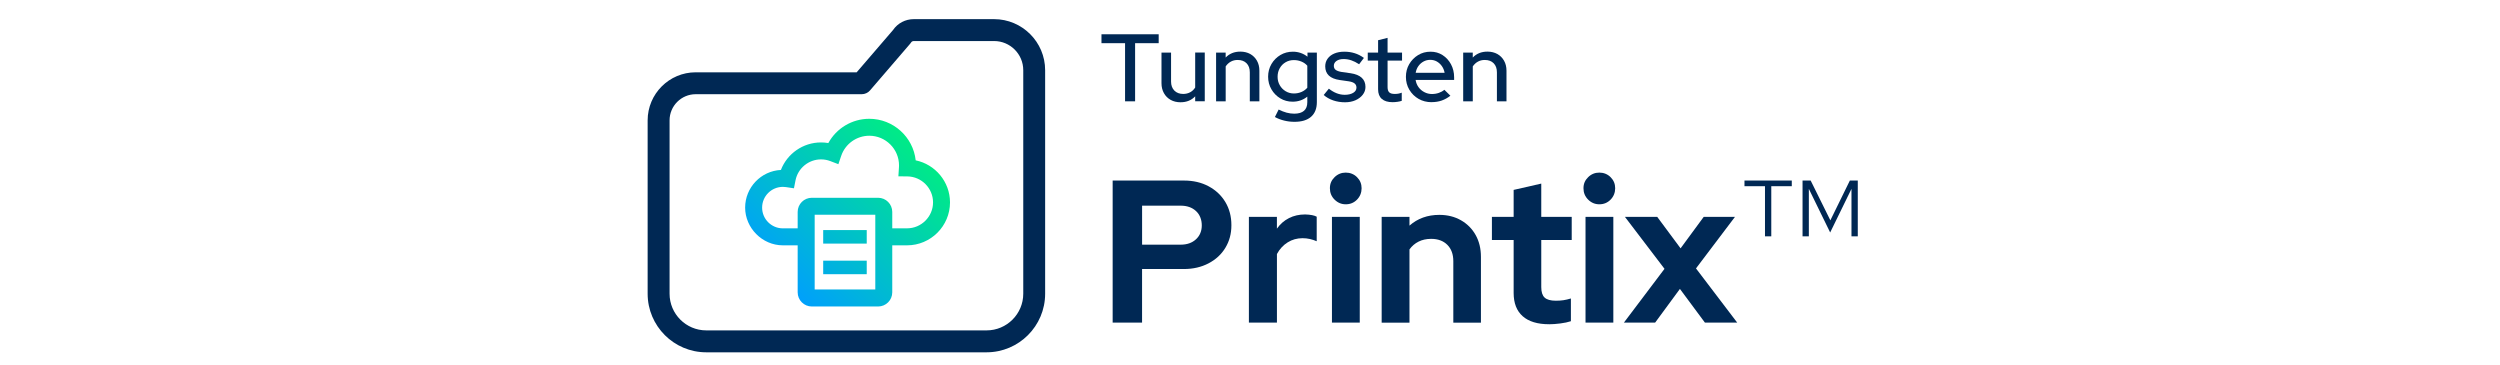 <svg width="445" height="65" viewBox="0 0 445 65" fill="none" xmlns="http://www.w3.org/2000/svg">
<g clip-path="url(#clip0_398_10816)">
<path d="M175.607 62.711H125.708C119.96 62.711 115.28 58.033 115.28 52.288V21.425C115.28 16.708 119.118 12.871 123.833 12.871H152.487L158.962 5.343C159.786 4.13 161.157 3.407 162.665 3.407H176.943C181.956 3.407 186.035 7.485 186.035 12.495V52.288C186.035 58.033 181.355 62.711 175.607 62.711ZM123.837 16.769C121.27 16.769 119.184 18.858 119.184 21.42V52.283C119.184 55.883 122.115 58.809 125.712 58.809H175.611C179.213 58.809 182.14 55.879 182.14 52.283V12.495C182.14 9.635 179.813 7.305 176.948 7.305H162.669C162.459 7.305 162.275 7.397 162.183 7.55C162.13 7.633 162.073 7.712 162.007 7.787L154.866 16.09C154.493 16.52 153.954 16.769 153.385 16.769H123.837Z" fill="#002854"/>
<path d="M200.261 18.035V7.686H196.063V6.101H206.246V7.686H202.048V18.035H200.256H200.261Z" fill="#002854"/>
<path d="M210.154 18.206C209.483 18.206 208.892 18.066 208.379 17.781C207.867 17.496 207.468 17.098 207.179 16.581C206.89 16.064 206.745 15.477 206.745 14.816V9.359H208.449V14.523C208.449 15.193 208.647 15.727 209.037 16.125C209.431 16.524 209.957 16.721 210.614 16.721C211.069 16.721 211.481 16.62 211.849 16.423C212.217 16.226 212.515 15.942 212.743 15.578V9.355H214.448V18.031H212.743V17.146C212.073 17.851 211.21 18.201 210.149 18.201L210.154 18.206Z" fill="#002854"/>
<path d="M216.463 18.035V9.359H218.167V10.244C218.838 9.539 219.71 9.188 220.779 9.188C221.449 9.188 222.036 9.333 222.544 9.613C223.048 9.898 223.447 10.296 223.736 10.805C224.025 11.317 224.17 11.908 224.17 12.578V18.035H222.465V12.872C222.465 12.188 222.273 11.654 221.887 11.26C221.502 10.866 220.971 10.673 220.301 10.673C219.845 10.673 219.438 10.774 219.083 10.971C218.724 11.168 218.421 11.453 218.172 11.816V18.04H216.467L216.463 18.035Z" fill="#002854"/>
<path d="M230.413 21.683C229.787 21.683 229.173 21.609 228.573 21.46C227.968 21.311 227.425 21.101 226.934 20.829L227.6 19.498C228.1 19.748 228.573 19.932 229.024 20.054C229.471 20.172 229.918 20.234 230.365 20.234C231.136 20.234 231.719 20.063 232.113 19.721C232.507 19.38 232.7 18.867 232.7 18.189V17.199C231.951 17.803 231.079 18.101 230.089 18.101C229.283 18.101 228.547 17.904 227.889 17.505C227.228 17.107 226.702 16.573 226.312 15.894C225.918 15.219 225.725 14.47 225.725 13.651C225.725 12.832 225.922 12.07 226.321 11.391C226.72 10.717 227.25 10.183 227.916 9.789C228.582 9.394 229.322 9.202 230.141 9.202C230.619 9.202 231.075 9.276 231.513 9.425C231.951 9.574 232.358 9.793 232.731 10.091V9.359H234.4V18.171C234.4 19.305 234.058 20.177 233.375 20.781C232.691 21.386 231.706 21.683 230.409 21.683H230.413ZM230.312 16.638C230.803 16.638 231.254 16.546 231.666 16.367C232.082 16.187 232.424 15.933 232.7 15.618V11.698C232.437 11.391 232.096 11.146 231.675 10.967C231.254 10.787 230.799 10.695 230.312 10.695C229.765 10.695 229.274 10.822 228.836 11.081C228.398 11.335 228.052 11.689 227.797 12.136C227.543 12.587 227.412 13.095 227.412 13.66C227.412 14.225 227.539 14.72 227.797 15.167C228.052 15.618 228.402 15.973 228.845 16.24C229.287 16.507 229.778 16.638 230.312 16.638Z" fill="#002854"/>
<path d="M239.421 18.206C238.672 18.206 237.967 18.096 237.314 17.873C236.661 17.65 236.096 17.33 235.618 16.91L236.538 15.784C236.994 16.148 237.458 16.419 237.936 16.603C238.413 16.787 238.891 16.875 239.369 16.875C239.982 16.875 240.481 16.756 240.871 16.524C241.257 16.292 241.45 15.981 241.45 15.596C241.45 15.276 241.336 15.027 241.108 14.847C240.88 14.667 240.53 14.54 240.052 14.47L238.484 14.247C237.607 14.12 236.959 13.853 236.529 13.445C236.105 13.038 235.89 12.491 235.89 11.807C235.89 11.295 236.03 10.84 236.315 10.445C236.6 10.047 236.998 9.74 237.507 9.526C238.019 9.311 238.611 9.202 239.281 9.202C239.951 9.202 240.538 9.289 241.112 9.464C241.686 9.64 242.243 9.92 242.777 10.31L241.923 11.435C241.432 11.116 240.968 10.883 240.525 10.735C240.083 10.586 239.627 10.511 239.163 10.511C238.641 10.511 238.221 10.621 237.901 10.844C237.581 11.067 237.423 11.352 237.423 11.707C237.423 12.035 237.537 12.285 237.765 12.447C237.993 12.613 238.352 12.736 238.838 12.815L240.424 13.038C241.288 13.165 241.94 13.432 242.387 13.84C242.83 14.247 243.053 14.794 243.053 15.478C243.053 15.99 242.891 16.454 242.567 16.866C242.243 17.282 241.809 17.606 241.27 17.847C240.731 18.083 240.113 18.206 239.421 18.206Z" fill="#002854"/>
<path d="M247.877 18.188C247.049 18.188 246.409 17.996 245.967 17.61C245.524 17.225 245.301 16.651 245.301 15.889V10.791H243.461V9.359H245.301V7.161L246.988 6.736V9.359H249.564V10.791H246.988V15.512C246.988 15.946 247.089 16.253 247.286 16.441C247.483 16.629 247.811 16.721 248.267 16.721C248.508 16.721 248.718 16.704 248.907 16.669C249.095 16.634 249.297 16.577 249.511 16.498V17.948C249.284 18.026 249.021 18.088 248.718 18.127C248.416 18.166 248.136 18.188 247.873 18.188H247.877Z" fill="#002854"/>
<path d="M254.822 18.189C253.967 18.189 253.2 17.991 252.513 17.602C251.825 17.207 251.277 16.669 250.865 15.981C250.458 15.294 250.252 14.532 250.252 13.686C250.252 12.841 250.449 12.088 250.839 11.418C251.233 10.748 251.759 10.209 252.416 9.806C253.073 9.403 253.814 9.202 254.633 9.202C255.452 9.202 256.14 9.403 256.776 9.806C257.407 10.209 257.906 10.756 258.278 11.444C258.646 12.132 258.835 12.907 258.835 13.77V14.229H251.978C252.057 14.72 252.232 15.149 252.499 15.517C252.767 15.885 253.108 16.183 253.533 16.402C253.954 16.625 254.41 16.735 254.896 16.735C255.33 16.735 255.737 16.664 256.123 16.529C256.508 16.393 256.833 16.209 257.095 15.981L258.169 17.037C257.678 17.422 257.161 17.711 256.618 17.899C256.07 18.088 255.474 18.18 254.826 18.18L254.822 18.189ZM251.987 12.955H257.139C257.06 12.513 256.898 12.118 256.653 11.768C256.408 11.422 256.11 11.151 255.759 10.949C255.409 10.752 255.014 10.651 254.581 10.651C254.147 10.651 253.753 10.752 253.389 10.949C253.025 11.146 252.723 11.418 252.478 11.759C252.232 12.101 252.07 12.499 251.991 12.951L251.987 12.955Z" fill="#002854"/>
<path d="M260.447 18.035V9.359H262.152V10.244C262.822 9.539 263.694 9.188 264.763 9.188C265.433 9.188 266.02 9.333 266.529 9.613C267.032 9.898 267.431 10.296 267.72 10.805C268.009 11.317 268.154 11.908 268.154 12.578V18.035H266.45V12.872C266.45 12.188 266.257 11.654 265.871 11.26C265.486 10.866 264.956 10.673 264.285 10.673C263.83 10.673 263.422 10.774 263.067 10.971C262.708 11.168 262.406 11.453 262.156 11.816V18.04H260.452L260.447 18.035Z" fill="#002854"/>
<path d="M198.053 57.425V32.137H210.737C212.397 32.137 213.869 32.479 215.144 33.166C216.419 33.854 217.414 34.791 218.124 35.983C218.833 37.174 219.188 38.54 219.188 40.082C219.188 41.623 218.833 42.911 218.124 44.093C217.414 45.276 216.41 46.2 215.122 46.874C213.834 47.549 212.371 47.886 210.732 47.886H203.288V57.425H198.048H198.053ZM203.293 43.55H210.158C211.289 43.55 212.2 43.231 212.888 42.591C213.576 41.952 213.917 41.128 213.917 40.117C213.917 39.105 213.576 38.207 212.888 37.568C212.2 36.928 211.293 36.609 210.158 36.609H203.293V43.546V43.55Z" fill="#002854"/>
<path d="M222.303 57.425V38.606H227.289V40.699C227.868 39.88 228.586 39.254 229.441 38.821C230.295 38.387 231.254 38.172 232.315 38.172C233.252 38.199 233.94 38.33 234.374 38.571V42.942C233.988 42.775 233.585 42.639 233.165 42.543C232.744 42.447 232.302 42.399 231.846 42.399C230.882 42.399 230.001 42.644 229.208 43.139C228.415 43.634 227.776 44.326 227.294 45.215V57.425H222.308H222.303Z" fill="#002854"/>
<path d="M239.544 36.364C238.773 36.364 238.111 36.088 237.555 35.531C236.998 34.98 236.722 34.305 236.722 33.508C236.722 32.711 236.998 32.08 237.555 31.537C238.107 30.994 238.773 30.723 239.544 30.723C240.315 30.723 241.007 30.994 241.551 31.537C242.094 32.08 242.365 32.737 242.365 33.508C242.365 34.279 242.094 34.98 241.551 35.531C241.007 36.088 240.341 36.364 239.544 36.364ZM237.086 57.425V38.606H242.037V57.425H237.086Z" fill="#002854"/>
<path d="M245.936 57.425V38.606H250.887V40.161C252.333 38.886 254.103 38.247 256.202 38.247C257.648 38.247 258.931 38.566 260.049 39.206C261.17 39.845 262.042 40.721 262.669 41.842C263.295 42.964 263.606 44.256 263.606 45.727V57.434H258.69V46.489C258.69 45.263 258.335 44.291 257.626 43.581C256.916 42.872 255.956 42.517 254.752 42.517C253.906 42.517 253.161 42.679 252.513 43.003C251.864 43.327 251.321 43.791 250.887 44.396V57.438H245.936V57.425Z" fill="#002854"/>
<path d="M275.751 57.714C273.679 57.714 272.106 57.237 271.037 56.286C269.964 55.336 269.429 53.956 269.429 52.152V42.723H265.56V38.606H269.429V33.802L274.345 32.68V38.606H279.765V42.723H274.345V51.105C274.345 51.972 274.542 52.594 274.941 52.967C275.339 53.339 276.005 53.527 276.947 53.527C277.451 53.527 277.907 53.496 278.301 53.435C278.7 53.374 279.138 53.273 279.62 53.129V57.175C279.116 57.346 278.485 57.477 277.74 57.574C276.991 57.67 276.33 57.718 275.751 57.718V57.714Z" fill="#002854"/>
<path d="M284.68 36.364C283.909 36.364 283.248 36.088 282.691 35.531C282.135 34.98 281.859 34.305 281.859 33.508C281.859 32.711 282.135 32.08 282.691 31.537C283.243 30.994 283.909 30.723 284.68 30.723C285.452 30.723 286.144 30.994 286.687 31.537C287.23 32.08 287.502 32.737 287.502 33.508C287.502 34.279 287.23 34.98 286.687 35.531C286.144 36.088 285.478 36.364 284.68 36.364ZM282.223 57.425V38.606H287.173V57.425H282.223Z" fill="#002854"/>
<path d="M289.053 57.425L296.282 47.851L289.237 38.602H294.985L299.143 44.203L303.262 38.602H308.826L301.886 47.777L309.22 57.42H303.472L299.025 51.425L294.617 57.42H289.053V57.425Z" fill="#002854"/>
<path d="M314.167 42.07V33.149H310.517V32.137H318.938V33.149H315.288V42.07H314.167ZM320.853 42.07V32.137H322.299L325.804 39.219L329.274 32.137H330.685V42.07H329.563V33.617L325.769 41.383L321.974 33.617V42.07H320.853Z" fill="#002854"/>
<path d="M162.993 28.537C162.538 24.385 159.006 21.145 154.734 21.145C151.659 21.145 148.881 22.835 147.444 25.463C147.019 25.388 146.581 25.353 146.138 25.353C142.94 25.353 140.118 27.35 139.001 30.25C135.461 30.429 132.635 33.368 132.635 36.955C132.635 40.542 135.649 43.669 139.351 43.669H141.985V52.038C141.985 53.426 143.115 54.556 144.504 54.556H156.303C157.692 54.556 158.822 53.426 158.822 52.038V43.669H161.455C165.67 43.669 169.101 40.239 169.101 36.026C169.101 32.352 166.468 29.256 162.993 28.542V28.537ZM155.803 51.53H145.012V38.22H155.803V51.53ZM161.455 40.647H158.822V37.721C158.822 36.333 157.692 35.203 156.303 35.203H144.504C143.115 35.203 141.985 36.333 141.985 37.721V40.647H139.351C137.314 40.647 135.658 38.991 135.658 36.955C135.658 34.918 137.314 33.263 139.351 33.263C139.535 33.263 139.72 33.276 139.895 33.302L141.323 33.517L141.603 32.098C142.028 29.939 143.939 28.371 146.143 28.371C146.708 28.371 147.251 28.471 147.764 28.664L149.231 29.225L149.735 27.74C150.463 25.599 152.474 24.162 154.739 24.162C157.652 24.162 160.027 26.531 160.027 29.448C160.027 29.562 160.027 29.68 160.014 29.794L159.913 31.384L161.508 31.401C164.032 31.428 166.082 33.499 166.082 36.022C166.082 38.544 164.01 40.642 161.46 40.642L161.455 40.647ZM154.279 43.366H146.528V40.949H154.279V43.366ZM154.279 48.81H146.528V46.393H154.279V48.81Z" fill="url(#paint0_linear_398_10816)"/>
</g>
<defs>
<linearGradient id="paint0_linear_398_10816" x1="139.132" y1="50.225" x2="163.185" y2="26.158" gradientUnits="userSpaceOnUse">
<stop stop-color="#00A0FB"/>
<stop offset="1" stop-color="#00EB86"/>
</linearGradient>
<clipPath id="clip0_398_10816">
<rect width="216" height="60" fill="white" transform="translate(115 3)"/>
</clipPath>
</defs>
</svg>
